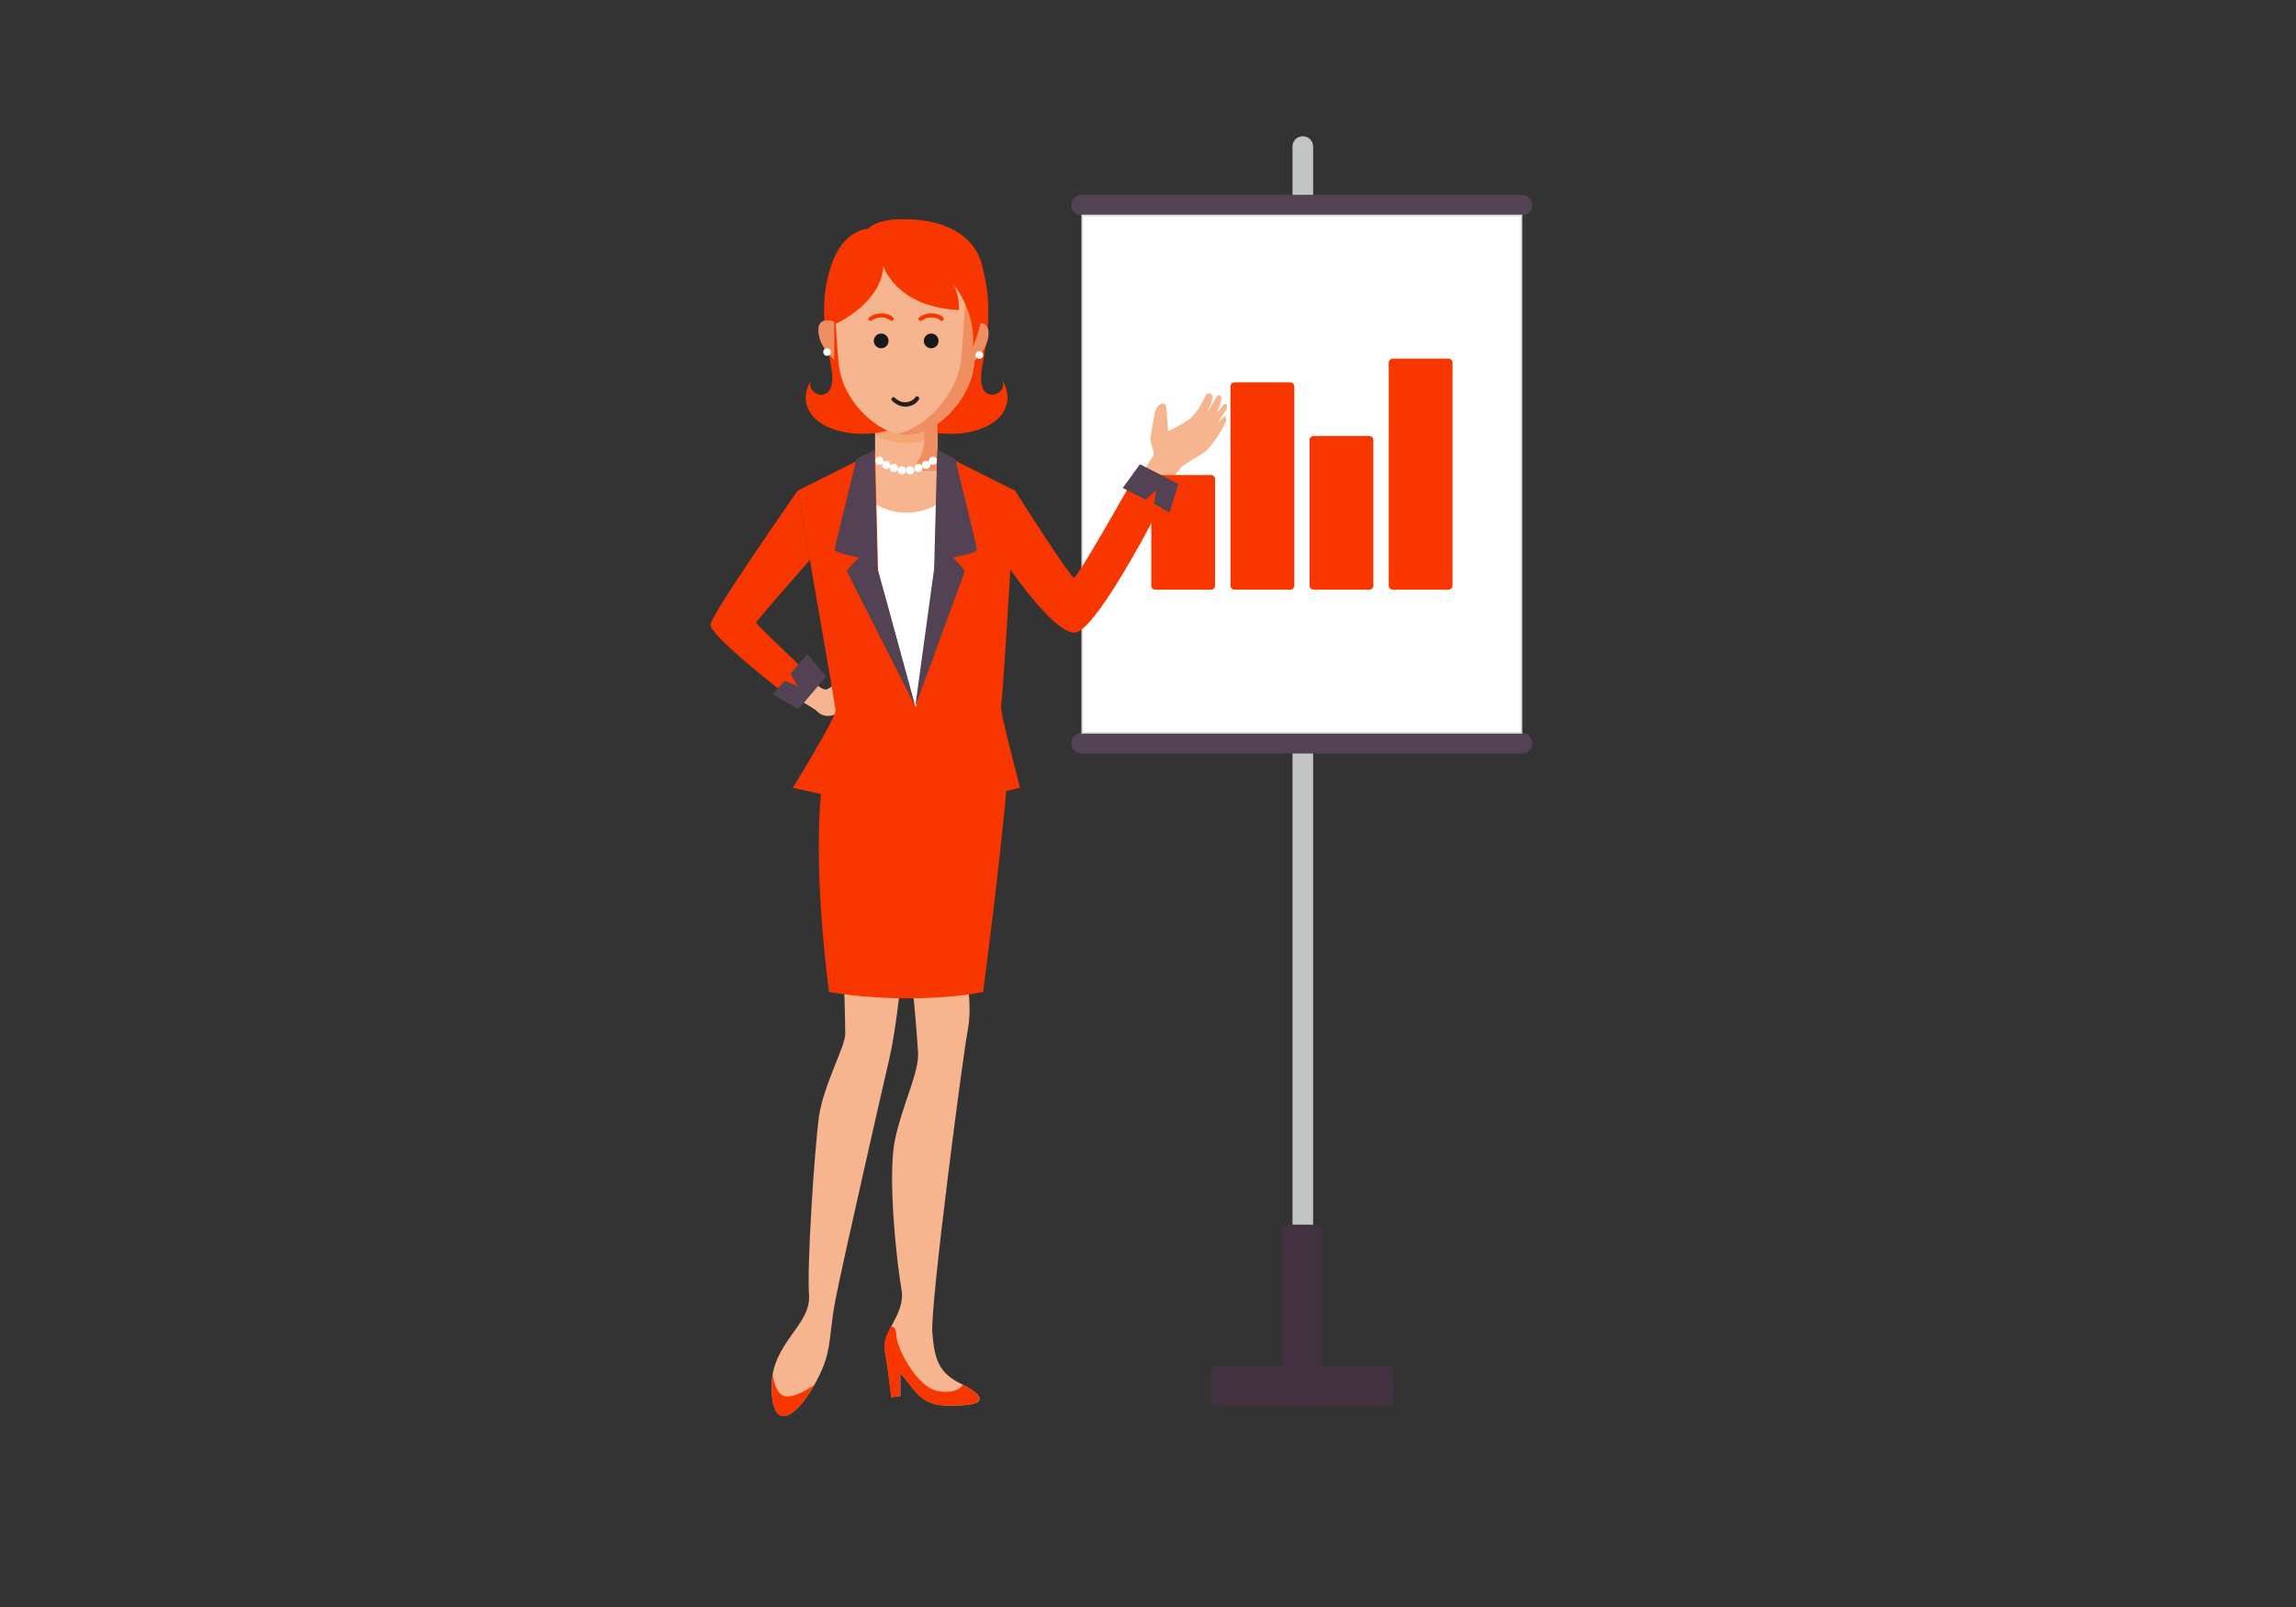 <svg version="1.1" id="Calque_1" xmlns="http://www.w3.org/2000/svg" x="0" y="0" viewBox="0 0 1400 980" style="enable-background:new 0 0 1400 980" xml:space="preserve"><rect x="0" y="0" width="1400" height="980" fill="#333333" stroke="none"/><style>.st1{fill:#42313e}.st2{fill:#524253}.st4{fill:#f7b58f}.st5{fill:#fff}.st7{fill:#f83600}.st8{fill:#ee8e61}.st9{fill:#191919}</style><path id="XMLID_111_" d="M794.4 784.1c-3.5 0-6.3-2.8-6.3-6.3V89.4c0-3.5 2.8-6.3 6.3-6.3s6.3 2.8 6.3 6.3v688.3c0 3.5-2.8 6.4-6.3 6.4z" style="fill:#c2c5c3"/><path id="XMLID_110_" class="st1" d="M802.5 858.3h-17.2c-2 0-3.7-1.7-3.7-3.7V750.5c0-2 1.7-3.7 3.7-3.7h17.2c2 0 3.7 1.7 3.7 3.7v104.1c-.1 2.1-1.7 3.7-3.7 3.7z"/><path id="XMLID_109_" class="st1" d="M738.1 853.9v-17.2c0-2 1.7-3.7 3.7-3.7h104.1c2 0 3.7 1.7 3.7 3.7v17.2c0 2-1.7 3.7-3.7 3.7H741.8c-2 0-3.7-1.7-3.7-3.7z"/><path id="XMLID_108_" class="st2" d="M927.8 131.4H659.9c-3.7 0-6.7-2.8-6.7-6.3s3-6.3 6.7-6.3h267.8c3.7 0 6.7 2.8 6.7 6.3.1 3.4-2.9 6.3-6.6 6.3z"/><path id="XMLID_107_" class="st2" d="M927.8 459.5H659.9c-3.7 0-6.7-2.8-6.7-6.3s3-6.3 6.7-6.3h267.8c3.7 0 6.7 2.8 6.7 6.3.1 3.4-2.9 6.3-6.6 6.3z"/><path id="XMLID_106_" style="fill:#fff;stroke:#dadada;stroke-miterlimit:10" d="M659.9 131.4h267.8v315.5H659.9z"/><path id="XMLID_101_" class="st4" d="M590 600.8s2.7 14 0 27.9c-2.7 14-22.9 167.5-21.5 184 1.3 16.4 4 24.6 17.5 31.2 13.5 6.6 16.2 12.3.7 13.1s-22.9 0-31.6-12.3l-6.1-7.4v14l-5.4.8s-2-17.2-4-28.7 12.8-22.2 10.1-37-8.7-69-4-91.2 14.8-41.1 14.1-53.4c-.7-12.3-3.4-41.1-3.4-41.1H590v.1z"/><path id="XMLID_100_" class="st4" d="M549 600.8s-2.7 27.4-6.7 44.7-28.2 123.1-32.9 147.3c-4.7 24.3-1.3 31.8-13.4 52.7s-25.5 26.9-25.5 0 24.2-37.1 22.8-55.9c-1.3-18.8 3.4-88.6 6-108.2 2.7-19.6 16.1-43.1 16.1-50.9 0-7.8-.7-29.8-.7-29.8H549v.1z"/><path id="XMLID_97_" class="st4" d="M579.1 283.7h-52.9l-9.1 66.8 41.3 81.6 29.8-81.6z"/><path id="XMLID_96_" class="st4" d="M533.6 258h38.1v29.1h-38.1z"/><path id="XMLID_95_" class="st5" d="M524.4 299.5s10.1 13.2 28.2 13.2 28.6-13.2 28.6-13.2v77.4l-22.9 53.8-33.9-52.3v-78.9z"/><path id="XMLID_94_" d="M533.6 265.1c4 2.3 10.6 5.2 19.1 5.2 8.4 0 15.1-2.9 19.1-5.2V254h-38.1l-.1 11.1z" style="fill:#f5a673"/><path id="XMLID_140_" class="st7" d="M610.6 231.1c6.3 9.4-16.4 18.5-11.8-6.8 4.6-25.3 5.7-40.6 0-62.6-7.6-29.5-45.9-27.9-45.9-27.9s-16.5-1.3-23.7 5.7c0 0-15.2.5-22.3 22.2-7.1 21.7-4.6 37.3 0 62.6s-18.1 16.2-11.8 6.8c0 0-9.1 12 1 23.2 10.2 11.2 37.5 14.6 56.7 3.4 19.2 11.2 46.5 7.8 56.7-3.4 10.2-11.2 1.1-23.2 1.1-23.2z"/><path id="XMLID_91_" class="st8" d="M508.7 196.2s-10.1-4.2-9.7 5.7 9.7 17.5 9.7 17.5v-23.2z"/><path id="XMLID_89_" class="st8" d="M593.1 198s10.1-4.2 9.7 5.7c-.4 9.9-9.7 17.5-9.7 17.5V198z"/><path id="XMLID_88_" class="st4" d="M552.7 155.1c-2.3-.1-33.2-.8-44.5 19 0 0 2.2 40.3 3.4 49.4 2.8 21.4 23.4 41.5 41 41.7h.2c17.6-.2 38.1-20.3 41-41.7 1.2-9.1 3.4-49.4 3.4-49.4-11.3-19.8-42.2-19.1-44.5-19z"/><circle id="XMLID_46_" class="st5" cx="504.3" cy="214.7" r="2.3"/><circle id="XMLID_45_" class="st5" cx="597.2" cy="216.5" r="2.3"/><path id="XMLID_40_" class="st4" d="M495.2 415.3s6.1 6 9 5.1c1.9-.6 14.1-9.7 16.2-9.8 2.2-.1 11.7 2.9 13.6 3 2 .2 2.8 3.2-2.9 2.8-5.9-.4-9.5-1.3-10-1.3-.6.1-5.5 2.6-5.5 2.6s6.2-.7 7.3-.3c1.2.4 10.9 7.4 12.3 10.1 1.3 2.7-6.3 11.7-10.5 10.4-4.2-1.3-6-5.2-9.4-4.3-3.4.9-8 3.6-11.9 2.9-3.9-.6-4.6-2.7-7.4-4.4-2.8-1.7-8.6-5.3-8.6-5.3l7.8-11.5z"/><circle id="XMLID_222_" class="st9" cx="567.8" cy="207.9" r="4.5"/><circle id="XMLID_221_" class="st9" cx="537.3" cy="207.9" r="4.5"/><path id="XMLID_92_" d="M552 248c-.4 0-.7 0-1.1-.1-4-.4-6.8-3.4-7-3.5-.5-.5-.5-1.3 0-1.8s1.3-.5 1.8 0c0 0 2.4 2.4 5.3 2.7 4.8.4 7-2.8 7.1-3 .4-.6 1.2-.8 1.8-.4.6.4.8 1.2.4 1.7-.1.4-2.7 4.4-8.3 4.4z" style="fill:#23201d"/><path id="XMLID_386_" class="st8" d="M588.1 164.3c.5.7 1 1.5 1.5 2.3 0 0-2.4 43.6-3.7 53.5-2.8 20.9-21.2 40.6-38.7 44.5 1.8.4 3.6.6 5.4.7h.2c17.6-.2 38.1-20.3 41-41.7 1.2-9.1 3.4-49.4 3.4-49.4-2.4-4.2-5.5-7.4-9.1-9.9z"/><path id="XMLID_385_" class="st8" d="M562.3 258c.9 2.8 1.4 5.8 1.4 8.9 0 7.9-3.2 15-8.4 20.2h16.3V258h-9.3z"/><g id="XMLID_375_"><circle id="XMLID_37_" class="st5" cx="536.1" cy="281" r="2.5"/><circle id="XMLID_36_" class="st5" cx="540.4" cy="283.5" r="2.5"/><circle id="XMLID_35_" class="st5" cx="545" cy="285.4" r="2.5"/><circle id="XMLID_34_" class="st5" cx="550" cy="286.8" r="2.5"/><circle id="XMLID_33_" class="st5" cx="555" cy="286.8" r="2.5"/><circle id="XMLID_32_" class="st5" cx="560" cy="285.4" r="2.5"/><circle id="XMLID_31_" class="st5" cx="564.7" cy="283.5" r="2.5"/><circle id="XMLID_30_" class="st5" cx="568.9" cy="281" r="2.5"/></g><path id="XMLID_99_" class="st4" d="M697.5 287.1s3.3-5.8 5.4-8.6c2.1-2.8-2.3-7.9-1.3-12.4s1.9-13.2 3.4-16.7c1.5-3.4 5.4-4.6 6-1.6s1.2 15 1.2 15 10.2-4.2 14.7-8.7c4.5-4.5 7.5-11.4 8.4-13.1.9-1.7 3.6-1.4 4.1.8.5 2.1-3.3 9.5-3.3 9.5s3.9-5.6 5-8.4c1.1-2.9 4.4-2.3 3.6 1.2-.8 3.5-2.6 7.2-2.6 7.2s2.4-2.3 3.6-4.1c1.2-1.8 3.3-.7 2.3 1.8-1.1 2.6-5.7 8.7-5.7 8.7s2.6-1.8 3.6-3.2c1.1-1.4 2.1 0 1.7 2.3-.5 2.3-8.4 15.3-12.6 18.5-4.2 3.2-10.8 6.6-13.5 8.6s-9.1 11.3-9.1 11.3l-14.9-8.1z"/><path id="XMLID_220_" class="st7" d="M574.2 195.7c-.3 0-.7-.1-.9-.4-.1-.1-1.7-1.7-5.3-1.7-3.7 0-5.8 1.7-5.8 1.8-.5.4-1.3.4-1.8-.1s-.4-1.3.1-1.8c.1-.1 2.8-2.4 7.5-2.4 4.8 0 7 2.4 7.1 2.5.5.5.4 1.3-.1 1.8-.2.2-.5.3-.8.3z"/><path id="XMLID_93_" class="st7" d="M543.7 195.7c-.3 0-.7-.1-.9-.4-.1-.1-1.7-1.7-5.3-1.7-3.7 0-5.8 1.7-5.8 1.8-.5.4-1.3.4-1.8-.1s-.4-1.3.1-1.8c.1-.1 2.8-2.4 7.5-2.4 4.8 0 7 2.4 7.1 2.5.5.5.4 1.3-.1 1.8-.2.2-.5.3-.8.3z"/><path id="XMLID_49_" class="st7" d="M538.6 162.2s7.6 25.1 46.2 26.9c0 0 .2-10.4-3.8-16.2 0 0 14.3 16.5 12.2 38.7 0 0 9.9-22 6.3-42.1-3.7-20.1-54.6-25-62.4-18 0 0-27.5-.1-29.6 21.4s2.1 24.6 2.1 24.6 28-12.6 29-35.3z"/><path id="XMLID_38_" class="st7" d="m548.9 837.3 6.1 7.4c8.7 12.3 16.2 13.1 31.6 12.3 15-.8 12.9-6.3.4-12.6-1.3 2.9-6.1 5.3-14.9 4-12.8-2-25.6-26.4-25.6-34.4 0-3.7-1.5-4.9-3.2-5.1-2.6 4.9-4.7 9.7-3.9 14.5 2 11.5 4 28.7 4 28.7l5.4-.8v-14h.1z"/><path id="XMLID_29_" class="st7" d="M496.5 844.6c-4.3 3-11.1 7-16.7 7-5.5 0-7.8-7.4-8.7-13.4-.4 2.3-.6 4.8-.6 7.4 0 26.9 13.4 20.9 25.5 0 .1-.4.3-.7.5-1z"/><path id="XMLID_98_" class="st7" d="m613.9 478.3-59.9 11v-.1l-.2.1-.2-.1v.1l-52.3-11s-6.7 41.4 4.2 126.6c0 0 19.3 3.9 48 3.9h.4c28.8 0 45.6-3.9 45.6-3.9 11.1-85.2 14.4-126.6 14.4-126.6z"/><path id="XMLID_44_" class="st7" d="m618.9 299.2-47.2-23.6-1.8 72.7-11.5 83.9-23-83.9-1.8-72.7-47.2 23.6s21.2 120.6 23.1 134c.6 3.9-26.1 47.2-26.1 47.2l69.3 15.6 69.3-15.6s-12.2-45.8-11.6-49.7c1.8-13.4 8.5-131.5 8.5-131.5z"/><path id="XMLID_41_" class="st7" d="M486.4 299.2s-53.2 76.1-53.2 81.8c0 7.5 51.6 47 51.6 47l11.4-14s-35.8-33.7-35.2-34.4c5.4-7 32.8-38.1 32.8-38.1l-7.4-42.3z"/><path id="XMLID_576_" class="st7" d="M738.5 359.6h-34.1c-1.3 0-2.4-1.1-2.4-2.4v-65.1c0-1.3 1.1-2.4 2.4-2.4h34.1c1.3 0 2.4 1.1 2.4 2.4v65.1c0 1.3-1.1 2.4-2.4 2.4z"/><path id="XMLID_578_" class="st7" d="M786.8 359.6h-34.1c-1.3 0-2.4-1.1-2.4-2.4V235.6c0-1.3 1.1-2.4 2.4-2.4h34.1c1.3 0 2.4 1.1 2.4 2.4v121.7c-.1 1.2-1.1 2.3-2.4 2.3z"/><path id="XMLID_579_" class="st7" d="M835 359.6h-34.1c-1.3 0-2.4-1.1-2.4-2.4v-88.9c0-1.3 1.1-2.4 2.4-2.4H835c1.3 0 2.4 1.1 2.4 2.4v88.9c0 1.3-1.1 2.4-2.4 2.4z"/><path id="XMLID_580_" class="st7" d="M883.3 359.6h-34.1c-1.3 0-2.4-1.1-2.4-2.4V221.1c0-1.3 1.1-2.4 2.4-2.4h34.1c1.3 0 2.4 1.1 2.4 2.4v136.1c-.1 1.3-1.1 2.4-2.4 2.4z"/><path id="XMLID_28_" class="st7" d="M618.9 299.2s33.7 53.1 36 53.1 37.4-62.5 37.4-62.5l19.9 9.8s-43.1 86.2-57.1 86.2c-14.1 0-44.8-46.8-44.8-46.8l8.6-39.8z"/><path id="XMLID_27_" class="st2" d="m695.1 283.1-10.5 14.5 14 7.2 6.5-6.1-1.6 8.4 9.6 5.5 5.4-17.5z"/><path id="XMLID_39_" class="st2" d="m503.8 412.5-11.6-13.6-10.2 12 4.4 7.7-7.8-3.5-7.6 8.1 15.8 9.3z"/><path id="XMLID_2_" class="st2" d="M522.1 280.1c-.1 2.1-13.3 53.1-13 55.2s14.7 4.7 14.7 4.7-7.6 7.3-7.3 8.5 41.6 82.2 41.6 82.2l-23-83.9-1.9-72.7"/><path id="XMLID_1_" class="st2" d="M582.6 280.1c.1 2.1 13.3 53.1 13 55.2s-14.7 4.7-14.7 4.7 7.6 7.3 7.3 8.5-30.1 82.2-30.1 82.2l11.5-83.9 1.9-72.7"/></svg>